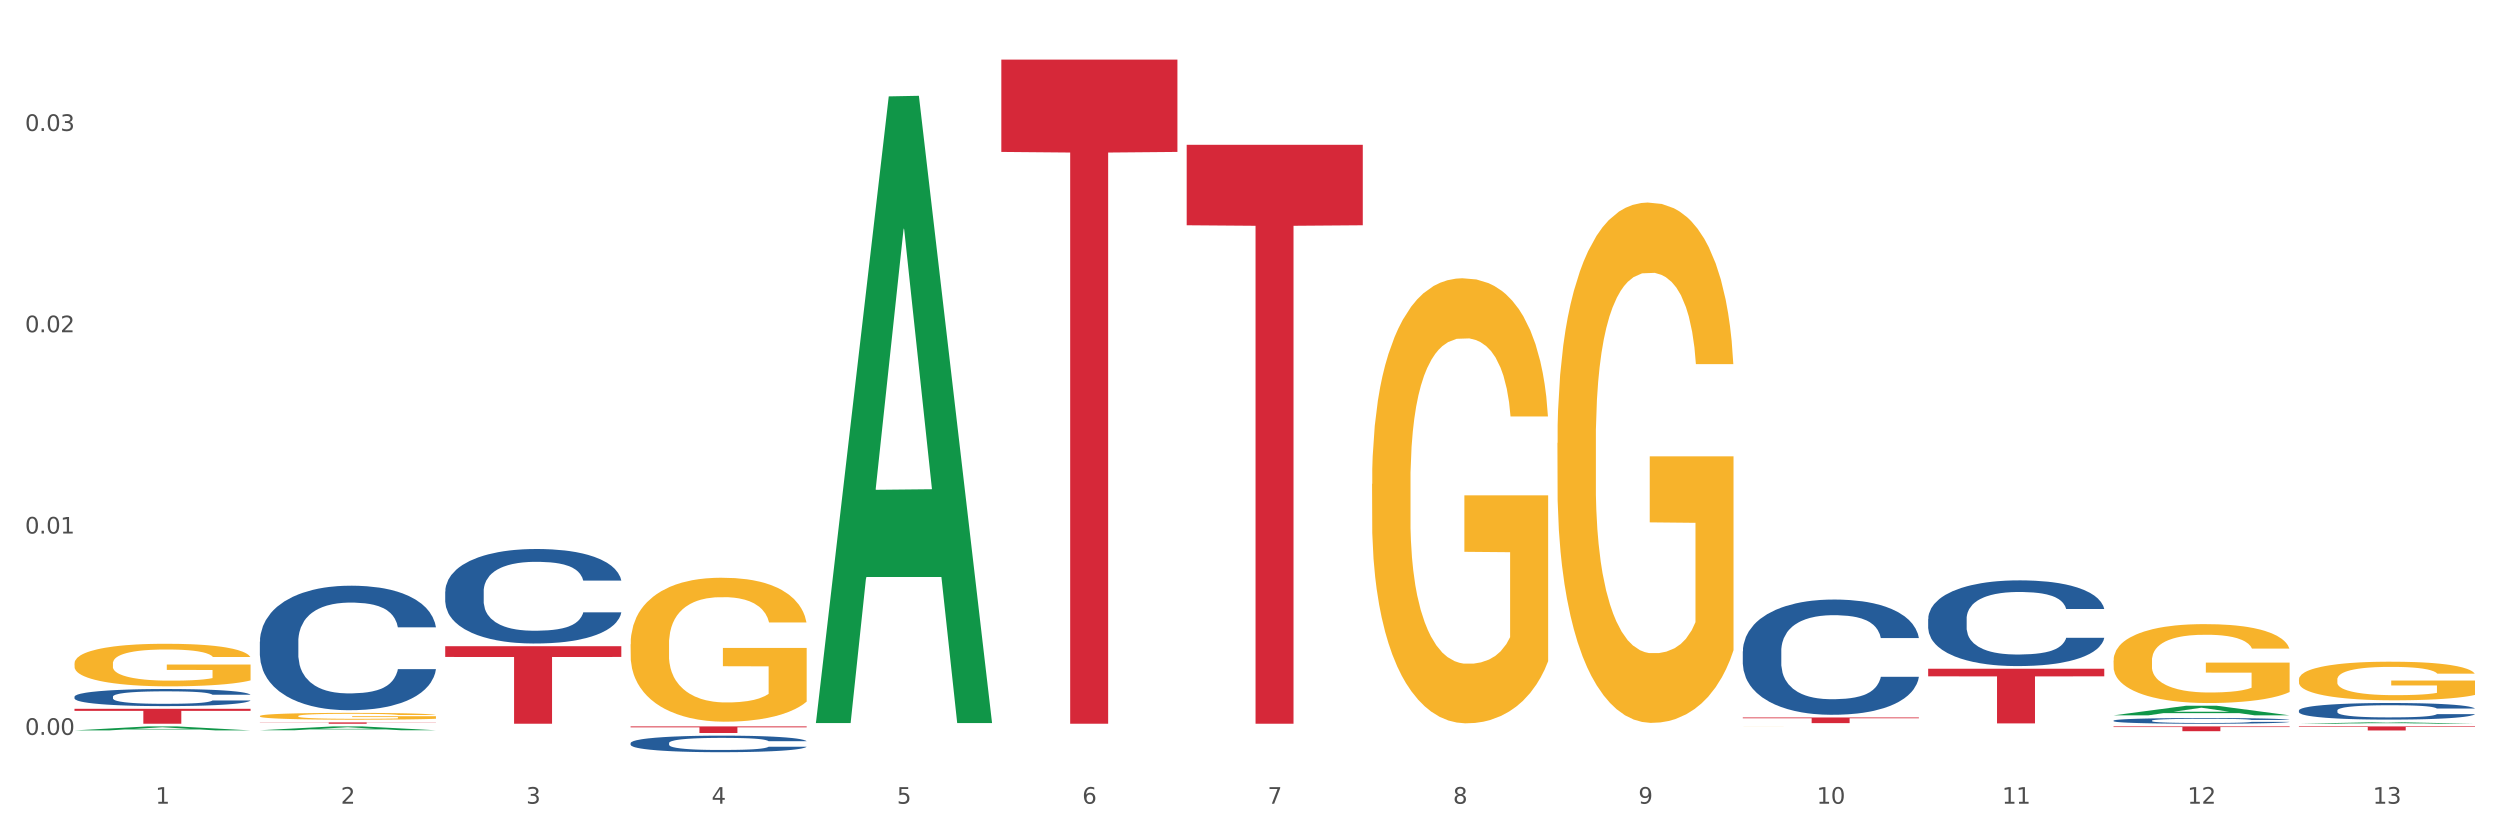 <?xml version="1.0" encoding="utf-8" standalone="no"?>
<!DOCTYPE svg PUBLIC "-//W3C//DTD SVG 1.1//EN"
  "http://www.w3.org/Graphics/SVG/1.1/DTD/svg11.dtd">
<svg xmlns:xlink="http://www.w3.org/1999/xlink" width="1080pt" height="360pt" viewBox="0 0 1080 360" xmlns="http://www.w3.org/2000/svg" version="1.1">
 <rect x="0" y="0" width="1080" height="360" fill="#333333" stroke="none"/>
 <defs>
  <style type="text/css">*{stroke-linejoin: round; stroke-linecap: butt}</style>
 </defs>
 <g id="figure_1">
  <g id="patch_1">
   <path d="M 0 360 
L 1080 360 
L 1080 0 
L 0 0 
z
" style="fill: #ffffff; stroke: #ffffff; stroke-linejoin: miter"/>
  </g>
  <g id="axes_1">
   <g id="matplotlib.axis_1">
    <g id="xtick_1">
     <g id="text_1">
      <!-- 1 -->
      <g style="fill: #4d4d4d" transform="translate(67.159 347.204) scale(0.096 -0.096)">
       <defs>
        <path id="DejaVuSans-31" d="M 794 531 
L 1825 531 
L 1825 4091 
L 703 3866 
L 703 4441 
L 1819 4666 
L 2450 4666 
L 2450 531 
L 3481 531 
L 3481 0 
L 794 0 
L 794 531 
z
" transform="scale(0.016)"/>
       </defs>
       <use xlink:href="#DejaVuSans-31"/>
      </g>
     </g>
    </g>
    <g id="xtick_2">
     <g id="text_2">
      <!-- 2 -->
      <g style="fill: #4d4d4d" transform="translate(147.238 347.204) scale(0.096 -0.096)">
       <defs>
        <path id="DejaVuSans-32" d="M 1228 531 
L 3431 531 
L 3431 0 
L 469 0 
L 469 531 
Q 828 903 1448 1529 
Q 2069 2156 2228 2338 
Q 2531 2678 2651 2914 
Q 2772 3150 2772 3378 
Q 2772 3750 2511 3984 
Q 2250 4219 1831 4219 
Q 1534 4219 1204 4116 
Q 875 4013 500 3803 
L 500 4441 
Q 881 4594 1212 4672 
Q 1544 4750 1819 4750 
Q 2544 4750 2975 4387 
Q 3406 4025 3406 3419 
Q 3406 3131 3298 2873 
Q 3191 2616 2906 2266 
Q 2828 2175 2409 1742 
Q 1991 1309 1228 531 
z
" transform="scale(0.016)"/>
       </defs>
       <use xlink:href="#DejaVuSans-32"/>
      </g>
     </g>
    </g>
    <g id="xtick_3">
     <g id="text_3">
      <!-- 3 -->
      <g style="fill: #4d4d4d" transform="translate(227.317 347.204) scale(0.096 -0.096)">
       <defs>
        <path id="DejaVuSans-33" d="M 2597 2516 
Q 3050 2419 3304 2112 
Q 3559 1806 3559 1356 
Q 3559 666 3084 287 
Q 2609 -91 1734 -91 
Q 1441 -91 1130 -33 
Q 819 25 488 141 
L 488 750 
Q 750 597 1062 519 
Q 1375 441 1716 441 
Q 2309 441 2620 675 
Q 2931 909 2931 1356 
Q 2931 1769 2642 2001 
Q 2353 2234 1838 2234 
L 1294 2234 
L 1294 2753 
L 1863 2753 
Q 2328 2753 2575 2939 
Q 2822 3125 2822 3475 
Q 2822 3834 2567 4026 
Q 2313 4219 1838 4219 
Q 1578 4219 1281 4162 
Q 984 4106 628 3988 
L 628 4550 
Q 988 4650 1302 4700 
Q 1616 4750 1894 4750 
Q 2613 4750 3031 4423 
Q 3450 4097 3450 3541 
Q 3450 3153 3228 2886 
Q 3006 2619 2597 2516 
z
" transform="scale(0.016)"/>
       </defs>
       <use xlink:href="#DejaVuSans-33"/>
      </g>
     </g>
    </g>
    <g id="xtick_4">
     <g id="text_4">
      <!-- 4 -->
      <g style="fill: #4d4d4d" transform="translate(307.396 347.204) scale(0.096 -0.096)">
       <defs>
        <path id="DejaVuSans-34" d="M 2419 4116 
L 825 1625 
L 2419 1625 
L 2419 4116 
z
M 2253 4666 
L 3047 4666 
L 3047 1625 
L 3713 1625 
L 3713 1100 
L 3047 1100 
L 3047 0 
L 2419 0 
L 2419 1100 
L 313 1100 
L 313 1709 
L 2253 4666 
z
" transform="scale(0.016)"/>
       </defs>
       <use xlink:href="#DejaVuSans-34"/>
      </g>
     </g>
    </g>
    <g id="xtick_5">
     <g id="text_5">
      <!-- 5 -->
      <g style="fill: #4d4d4d" transform="translate(387.475 347.204) scale(0.096 -0.096)">
       <defs>
        <path id="DejaVuSans-35" d="M 691 4666 
L 3169 4666 
L 3169 4134 
L 1269 4134 
L 1269 2991 
Q 1406 3038 1543 3061 
Q 1681 3084 1819 3084 
Q 2600 3084 3056 2656 
Q 3513 2228 3513 1497 
Q 3513 744 3044 326 
Q 2575 -91 1722 -91 
Q 1428 -91 1123 -41 
Q 819 9 494 109 
L 494 744 
Q 775 591 1075 516 
Q 1375 441 1709 441 
Q 2250 441 2565 725 
Q 2881 1009 2881 1497 
Q 2881 1984 2565 2268 
Q 2250 2553 1709 2553 
Q 1456 2553 1204 2497 
Q 953 2441 691 2322 
L 691 4666 
z
" transform="scale(0.016)"/>
       </defs>
       <use xlink:href="#DejaVuSans-35"/>
      </g>
     </g>
    </g>
    <g id="xtick_6">
     <g id="text_6">
      <!-- 6 -->
      <g style="fill: #4d4d4d" transform="translate(467.554 347.204) scale(0.096 -0.096)">
       <defs>
        <path id="DejaVuSans-36" d="M 2113 2584 
Q 1688 2584 1439 2293 
Q 1191 2003 1191 1497 
Q 1191 994 1439 701 
Q 1688 409 2113 409 
Q 2538 409 2786 701 
Q 3034 994 3034 1497 
Q 3034 2003 2786 2293 
Q 2538 2584 2113 2584 
z
M 3366 4563 
L 3366 3988 
Q 3128 4100 2886 4159 
Q 2644 4219 2406 4219 
Q 1781 4219 1451 3797 
Q 1122 3375 1075 2522 
Q 1259 2794 1537 2939 
Q 1816 3084 2150 3084 
Q 2853 3084 3261 2657 
Q 3669 2231 3669 1497 
Q 3669 778 3244 343 
Q 2819 -91 2113 -91 
Q 1303 -91 875 529 
Q 447 1150 447 2328 
Q 447 3434 972 4092 
Q 1497 4750 2381 4750 
Q 2619 4750 2861 4703 
Q 3103 4656 3366 4563 
z
" transform="scale(0.016)"/>
       </defs>
       <use xlink:href="#DejaVuSans-36"/>
      </g>
     </g>
    </g>
    <g id="xtick_7">
     <g id="text_7">
      <!-- 7 -->
      <g style="fill: #4d4d4d" transform="translate(547.634 347.204) scale(0.096 -0.096)">
       <defs>
        <path id="DejaVuSans-37" d="M 525 4666 
L 3525 4666 
L 3525 4397 
L 1831 0 
L 1172 0 
L 2766 4134 
L 525 4134 
L 525 4666 
z
" transform="scale(0.016)"/>
       </defs>
       <use xlink:href="#DejaVuSans-37"/>
      </g>
     </g>
    </g>
    <g id="xtick_8">
     <g id="text_8">
      <!-- 8 -->
      <g style="fill: #4d4d4d" transform="translate(627.713 347.204) scale(0.096 -0.096)">
       <defs>
        <path id="DejaVuSans-38" d="M 2034 2216 
Q 1584 2216 1326 1975 
Q 1069 1734 1069 1313 
Q 1069 891 1326 650 
Q 1584 409 2034 409 
Q 2484 409 2743 651 
Q 3003 894 3003 1313 
Q 3003 1734 2745 1975 
Q 2488 2216 2034 2216 
z
M 1403 2484 
Q 997 2584 770 2862 
Q 544 3141 544 3541 
Q 544 4100 942 4425 
Q 1341 4750 2034 4750 
Q 2731 4750 3128 4425 
Q 3525 4100 3525 3541 
Q 3525 3141 3298 2862 
Q 3072 2584 2669 2484 
Q 3125 2378 3379 2068 
Q 3634 1759 3634 1313 
Q 3634 634 3220 271 
Q 2806 -91 2034 -91 
Q 1263 -91 848 271 
Q 434 634 434 1313 
Q 434 1759 690 2068 
Q 947 2378 1403 2484 
z
M 1172 3481 
Q 1172 3119 1398 2916 
Q 1625 2713 2034 2713 
Q 2441 2713 2670 2916 
Q 2900 3119 2900 3481 
Q 2900 3844 2670 4047 
Q 2441 4250 2034 4250 
Q 1625 4250 1398 4047 
Q 1172 3844 1172 3481 
z
" transform="scale(0.016)"/>
       </defs>
       <use xlink:href="#DejaVuSans-38"/>
      </g>
     </g>
    </g>
    <g id="xtick_9">
     <g id="text_9">
      <!-- 9 -->
      <g style="fill: #4d4d4d" transform="translate(707.792 347.204) scale(0.096 -0.096)">
       <defs>
        <path id="DejaVuSans-39" d="M 703 97 
L 703 672 
Q 941 559 1184 500 
Q 1428 441 1663 441 
Q 2288 441 2617 861 
Q 2947 1281 2994 2138 
Q 2813 1869 2534 1725 
Q 2256 1581 1919 1581 
Q 1219 1581 811 2004 
Q 403 2428 403 3163 
Q 403 3881 828 4315 
Q 1253 4750 1959 4750 
Q 2769 4750 3195 4129 
Q 3622 3509 3622 2328 
Q 3622 1225 3098 567 
Q 2575 -91 1691 -91 
Q 1453 -91 1209 -44 
Q 966 3 703 97 
z
M 1959 2075 
Q 2384 2075 2632 2365 
Q 2881 2656 2881 3163 
Q 2881 3666 2632 3958 
Q 2384 4250 1959 4250 
Q 1534 4250 1286 3958 
Q 1038 3666 1038 3163 
Q 1038 2656 1286 2365 
Q 1534 2075 1959 2075 
z
" transform="scale(0.016)"/>
       </defs>
       <use xlink:href="#DejaVuSans-39"/>
      </g>
     </g>
    </g>
    <g id="xtick_10">
     <g id="text_10">
      <!-- 10 -->
      <g style="fill: #4d4d4d" transform="translate(784.817 347.204) scale(0.096 -0.096)">
       <defs>
        <path id="DejaVuSans-30" d="M 2034 4250 
Q 1547 4250 1301 3770 
Q 1056 3291 1056 2328 
Q 1056 1369 1301 889 
Q 1547 409 2034 409 
Q 2525 409 2770 889 
Q 3016 1369 3016 2328 
Q 3016 3291 2770 3770 
Q 2525 4250 2034 4250 
z
M 2034 4750 
Q 2819 4750 3233 4129 
Q 3647 3509 3647 2328 
Q 3647 1150 3233 529 
Q 2819 -91 2034 -91 
Q 1250 -91 836 529 
Q 422 1150 422 2328 
Q 422 3509 836 4129 
Q 1250 4750 2034 4750 
z
" transform="scale(0.016)"/>
       </defs>
       <use xlink:href="#DejaVuSans-31"/>
       <use xlink:href="#DejaVuSans-30" transform="translate(63.623 0)"/>
      </g>
     </g>
    </g>
    <g id="xtick_11">
     <g id="text_11">
      <!-- 11 -->
      <g style="fill: #4d4d4d" transform="translate(864.896 347.204) scale(0.096 -0.096)">
       <use xlink:href="#DejaVuSans-31"/>
       <use xlink:href="#DejaVuSans-31" transform="translate(63.623 0)"/>
      </g>
     </g>
    </g>
    <g id="xtick_12">
     <g id="text_12">
      <!-- 12 -->
      <g style="fill: #4d4d4d" transform="translate(944.975 347.204) scale(0.096 -0.096)">
       <use xlink:href="#DejaVuSans-31"/>
       <use xlink:href="#DejaVuSans-32" transform="translate(63.623 0)"/>
      </g>
     </g>
    </g>
    <g id="xtick_13">
     <g id="text_13">
      <!-- 13 -->
      <g style="fill: #4d4d4d" transform="translate(1025.054 347.204) scale(0.096 -0.096)">
       <use xlink:href="#DejaVuSans-31"/>
       <use xlink:href="#DejaVuSans-33" transform="translate(63.623 0)"/>
      </g>
     </g>
    </g>
    <g id="xtick_14"/>
    <g id="xtick_15"/>
    <g id="xtick_16"/>
    <g id="xtick_17"/>
    <g id="xtick_18"/>
    <g id="xtick_19"/>
    <g id="xtick_20"/>
    <g id="xtick_21"/>
    <g id="xtick_22"/>
    <g id="xtick_23"/>
    <g id="xtick_24"/>
    <g id="xtick_25"/>
   </g>
   <g id="matplotlib.axis_2">
    <g id="ytick_1">
     <g id="text_14">
      <!-- 0.00 -->
      <g style="fill: #4d4d4d" transform="translate(10.8 317.461) scale(0.096 -0.096)">
       <defs>
        <path id="DejaVuSans-2e" d="M 684 794 
L 1344 794 
L 1344 0 
L 684 0 
L 684 794 
z
" transform="scale(0.016)"/>
       </defs>
       <use xlink:href="#DejaVuSans-30"/>
       <use xlink:href="#DejaVuSans-2e" transform="translate(63.623 0)"/>
       <use xlink:href="#DejaVuSans-30" transform="translate(95.41 0)"/>
       <use xlink:href="#DejaVuSans-30" transform="translate(159.033 0)"/>
      </g>
     </g>
    </g>
    <g id="ytick_2">
     <g id="text_15">
      <!-- 0.01 -->
      <g style="fill: #4d4d4d" transform="translate(10.8 230.497) scale(0.096 -0.096)">
       <use xlink:href="#DejaVuSans-30"/>
       <use xlink:href="#DejaVuSans-2e" transform="translate(63.623 0)"/>
       <use xlink:href="#DejaVuSans-30" transform="translate(95.41 0)"/>
       <use xlink:href="#DejaVuSans-31" transform="translate(159.033 0)"/>
      </g>
     </g>
    </g>
    <g id="ytick_3">
     <g id="text_16">
      <!-- 0.02 -->
      <g style="fill: #4d4d4d" transform="translate(10.8 143.533) scale(0.096 -0.096)">
       <use xlink:href="#DejaVuSans-30"/>
       <use xlink:href="#DejaVuSans-2e" transform="translate(63.623 0)"/>
       <use xlink:href="#DejaVuSans-30" transform="translate(95.41 0)"/>
       <use xlink:href="#DejaVuSans-32" transform="translate(159.033 0)"/>
      </g>
     </g>
    </g>
    <g id="ytick_4">
     <g id="text_17">
      <!-- 0.03 -->
      <g style="fill: #4d4d4d" transform="translate(10.8 56.568) scale(0.096 -0.096)">
       <use xlink:href="#DejaVuSans-30"/>
       <use xlink:href="#DejaVuSans-2e" transform="translate(63.623 0)"/>
       <use xlink:href="#DejaVuSans-30" transform="translate(95.41 0)"/>
       <use xlink:href="#DejaVuSans-33" transform="translate(159.033 0)"/>
      </g>
     </g>
    </g>
    <g id="ytick_5"/>
    <g id="ytick_6"/>
    <g id="ytick_7"/>
   </g>
   <g id="PolyCollection_1">
    <path d="M 32.175 315.532 
L 32.253 315.53 
L 63.625 313.815 
L 76.644 313.814 
L 108.25 315.535 
L 93.192 315.535 
L 86.369 315.134 
L 53.978 315.134 
L 53.743 315.141 
L 47.155 315.535 
L 32.175 315.535 
L 32.175 315.532 
L 58.056 314.895 
L 82.291 314.894 
L 70.291 314.181 
L 70.134 314.177 
L 69.977 314.182 
L 57.978 314.894 
L 58.056 314.895 
L 32.175 315.532 
z
" clip-path="url(#p394b79ce36)" style="fill: #109648"/>
    <path d="M 672.808 191.374 
L 672.898 191.168 
L 672.898 183.777 
L 673.078 177.413 
L 673.976 162.016 
L 675.323 149.287 
L 676.311 142.512 
L 677.299 136.969 
L 678.467 131.426 
L 679.904 125.678 
L 682.508 117.26 
L 684.125 112.949 
L 686.101 108.433 
L 689.694 101.863 
L 692.299 98.168 
L 694.993 95.088 
L 699.394 91.393 
L 702.268 89.75 
L 705.322 88.518 
L 709.005 87.697 
L 711.789 87.492 
L 717.896 88.108 
L 723.106 89.956 
L 725.621 91.393 
L 728.854 93.856 
L 730.561 95.499 
L 733.345 98.783 
L 736.219 103.095 
L 738.195 106.79 
L 741.159 113.77 
L 743.405 120.75 
L 745.47 129.373 
L 746.548 135.327 
L 747.357 140.87 
L 748.075 147.234 
L 748.794 157.294 
L 732.626 157.294 
L 731.998 150.108 
L 731.01 143.333 
L 729.573 136.764 
L 728.315 132.658 
L 726.16 127.525 
L 724.184 124.241 
L 722.118 121.777 
L 719.603 119.724 
L 717.627 118.698 
L 714.843 117.876 
L 709.364 118.082 
L 705.681 119.724 
L 703.166 121.777 
L 701.55 123.625 
L 700.113 125.678 
L 698.496 128.552 
L 696.61 132.863 
L 695.263 136.764 
L 693.915 141.691 
L 692.837 146.618 
L 691.849 152.367 
L 691.041 158.526 
L 690.412 164.89 
L 689.873 172.691 
L 689.424 185.625 
L 689.424 213.751 
L 689.604 220.115 
L 690.053 228.533 
L 690.592 234.897 
L 691.49 242.493 
L 692.299 247.626 
L 693.825 255.016 
L 695.532 261.175 
L 696.879 265.076 
L 698.226 268.361 
L 700.562 272.877 
L 703.166 276.573 
L 705.412 278.831 
L 708.466 280.884 
L 710.531 281.705 
L 712.328 282.116 
L 716.729 282.116 
L 719.872 281.5 
L 723.375 280.063 
L 726.07 278.215 
L 728.315 275.957 
L 730.83 272.261 
L 732.447 268.771 
L 732.447 225.864 
L 712.687 225.659 
L 712.687 197.122 
L 748.883 197.122 
L 748.883 280.884 
L 747.357 285.195 
L 745.65 289.096 
L 743.854 292.586 
L 741.159 296.897 
L 737.926 301.003 
L 735.052 303.878 
L 731.998 306.341 
L 728.405 308.599 
L 723.735 310.652 
L 720.86 311.474 
L 717.268 312.09 
L 713.046 312.295 
L 709.364 311.884 
L 705.771 310.858 
L 701.999 309.01 
L 698.316 306.341 
L 695.532 303.672 
L 692.748 300.388 
L 689.784 296.076 
L 687.448 291.97 
L 685.652 288.275 
L 683.676 283.553 
L 681.52 277.394 
L 679.904 271.851 
L 678.467 266.103 
L 676.94 258.712 
L 675.862 252.347 
L 674.784 244.341 
L 674.155 238.387 
L 673.437 229.149 
L 672.898 216.215 
L 672.808 191.374 
z
" clip-path="url(#p394b79ce36)" style="fill: #f7b32b"/>
    <path d="M 752.887 313.82 
L 752.977 313.82 
L 752.977 313.82 
L 753.157 313.819 
L 754.055 313.818 
L 755.402 313.818 
L 756.39 313.817 
L 757.378 313.817 
L 758.546 313.817 
L 759.983 313.816 
L 762.588 313.816 
L 764.204 313.815 
L 766.18 313.815 
L 769.773 313.815 
L 772.378 313.814 
L 775.072 313.814 
L 779.473 313.814 
L 782.347 313.814 
L 785.401 313.814 
L 789.084 313.814 
L 791.868 313.814 
L 797.976 313.814 
L 803.185 313.814 
L 805.7 313.814 
L 808.933 313.814 
L 810.64 313.814 
L 813.424 313.814 
L 816.298 313.815 
L 818.274 313.815 
L 821.238 313.815 
L 823.484 313.816 
L 825.549 313.816 
L 826.627 313.817 
L 827.436 313.817 
L 828.154 313.818 
L 828.873 313.818 
L 812.706 313.818 
L 812.077 313.818 
L 811.089 313.817 
L 809.652 313.817 
L 808.394 313.817 
L 806.239 313.816 
L 804.263 313.816 
L 802.197 313.816 
L 799.682 313.816 
L 797.706 313.816 
L 794.922 313.816 
L 789.443 313.816 
L 785.76 313.816 
L 783.246 313.816 
L 781.629 313.816 
L 780.192 313.816 
L 778.575 313.816 
L 776.689 313.817 
L 775.342 313.817 
L 773.994 313.817 
L 772.917 313.818 
L 771.929 313.818 
L 771.12 313.818 
L 770.492 313.819 
L 769.953 313.819 
L 769.504 313.82 
L 769.504 313.822 
L 769.683 313.822 
L 770.132 313.823 
L 770.671 313.823 
L 771.569 313.824 
L 772.378 313.824 
L 773.905 313.825 
L 775.611 313.825 
L 776.958 313.825 
L 778.306 313.825 
L 780.641 313.826 
L 783.246 313.826 
L 785.491 313.826 
L 788.545 313.826 
L 790.611 313.826 
L 792.407 313.826 
L 796.808 313.826 
L 799.952 313.826 
L 803.454 313.826 
L 806.149 313.826 
L 808.394 313.826 
L 810.909 313.826 
L 812.526 313.825 
L 812.526 313.823 
L 792.766 313.823 
L 792.766 313.821 
L 828.963 313.821 
L 828.963 313.826 
L 827.436 313.826 
L 825.729 313.827 
L 823.933 313.827 
L 821.238 313.827 
L 818.005 313.827 
L 815.131 313.828 
L 812.077 313.828 
L 808.484 313.828 
L 803.814 313.828 
L 800.94 313.828 
L 797.347 313.828 
L 793.125 313.828 
L 789.443 313.828 
L 785.85 313.828 
L 782.078 313.828 
L 778.395 313.828 
L 775.611 313.828 
L 772.827 313.827 
L 769.863 313.827 
L 767.528 313.827 
L 765.731 313.827 
L 763.755 313.826 
L 761.6 313.826 
L 759.983 313.826 
L 758.546 313.825 
L 757.019 313.825 
L 755.941 313.824 
L 754.863 313.824 
L 754.235 313.823 
L 753.516 313.823 
L 752.977 313.822 
L 752.887 313.82 
z
" clip-path="url(#p394b79ce36)" style="fill: #f7b32b"/>
    <path d="M 913.046 285.374 
L 913.135 285.343 
L 913.135 284.222 
L 913.315 283.257 
L 914.213 280.922 
L 915.561 278.992 
L 916.549 277.964 
L 917.537 277.123 
L 918.704 276.283 
L 920.141 275.411 
L 922.746 274.134 
L 924.363 273.481 
L 926.339 272.796 
L 929.931 271.799 
L 932.536 271.239 
L 935.231 270.772 
L 939.632 270.211 
L 942.506 269.962 
L 945.559 269.776 
L 949.242 269.651 
L 952.026 269.62 
L 958.134 269.713 
L 963.343 269.993 
L 965.858 270.211 
L 969.092 270.585 
L 970.798 270.834 
L 973.582 271.332 
L 976.457 271.986 
L 978.433 272.547 
L 981.397 273.605 
L 983.642 274.664 
L 985.708 275.971 
L 986.786 276.874 
L 987.594 277.715 
L 988.312 278.68 
L 989.031 280.206 
L 972.864 280.206 
L 972.235 279.116 
L 971.247 278.089 
L 969.81 277.092 
L 968.553 276.47 
L 966.397 275.691 
L 964.421 275.193 
L 962.355 274.819 
L 959.84 274.508 
L 957.864 274.352 
L 955.08 274.228 
L 949.601 274.259 
L 945.919 274.508 
L 943.404 274.819 
L 941.787 275.1 
L 940.35 275.411 
L 938.733 275.847 
L 936.847 276.501 
L 935.5 277.092 
L 934.153 277.84 
L 933.075 278.587 
L 932.087 279.459 
L 931.279 280.393 
L 930.65 281.358 
L 930.111 282.541 
L 929.662 284.503 
L 929.662 288.768 
L 929.841 289.733 
L 930.291 291.01 
L 930.829 291.975 
L 931.728 293.127 
L 932.536 293.905 
L 934.063 295.026 
L 935.769 295.96 
L 937.117 296.552 
L 938.464 297.05 
L 940.799 297.735 
L 943.404 298.296 
L 945.649 298.638 
L 948.703 298.949 
L 950.769 299.074 
L 952.565 299.136 
L 956.966 299.136 
L 960.11 299.043 
L 963.613 298.825 
L 966.307 298.545 
L 968.553 298.202 
L 971.068 297.642 
L 972.684 297.112 
L 972.684 290.605 
L 952.925 290.574 
L 952.925 286.246 
L 989.121 286.246 
L 989.121 298.949 
L 987.594 299.603 
L 985.887 300.195 
L 984.091 300.724 
L 981.397 301.378 
L 978.163 302.001 
L 975.289 302.437 
L 972.235 302.81 
L 968.643 303.153 
L 963.972 303.464 
L 961.098 303.589 
L 957.505 303.682 
L 953.284 303.713 
L 949.601 303.651 
L 946.009 303.495 
L 942.236 303.215 
L 938.554 302.81 
L 935.769 302.405 
L 932.985 301.907 
L 930.021 301.253 
L 927.686 300.631 
L 925.89 300.07 
L 923.914 299.354 
L 921.758 298.42 
L 920.141 297.579 
L 918.704 296.708 
L 917.177 295.587 
L 916.099 294.622 
L 915.022 293.407 
L 914.393 292.504 
L 913.674 291.103 
L 913.135 289.142 
L 913.046 285.374 
z
" clip-path="url(#p394b79ce36)" style="fill: #f7b32b"/>
    <path d="M 993.125 293.562 
L 993.215 293.546 
L 993.215 292.998 
L 993.394 292.525 
L 994.292 291.382 
L 995.64 290.436 
L 996.628 289.933 
L 997.616 289.522 
L 998.783 289.11 
L 1000.22 288.683 
L 1002.825 288.058 
L 1004.442 287.738 
L 1006.418 287.403 
L 1010.01 286.915 
L 1012.615 286.64 
L 1015.31 286.412 
L 1019.711 286.137 
L 1022.585 286.015 
L 1025.639 285.924 
L 1029.321 285.863 
L 1032.105 285.848 
L 1038.213 285.893 
L 1043.422 286.031 
L 1045.937 286.137 
L 1049.171 286.32 
L 1050.877 286.442 
L 1053.662 286.686 
L 1056.536 287.006 
L 1058.512 287.281 
L 1061.476 287.799 
L 1063.721 288.317 
L 1065.787 288.958 
L 1066.865 289.4 
L 1067.673 289.811 
L 1068.392 290.284 
L 1069.11 291.031 
L 1052.943 291.031 
L 1052.314 290.497 
L 1051.326 289.994 
L 1049.889 289.506 
L 1048.632 289.202 
L 1046.476 288.82 
L 1044.5 288.576 
L 1042.434 288.394 
L 1039.92 288.241 
L 1037.944 288.165 
L 1035.159 288.104 
L 1029.68 288.119 
L 1025.998 288.241 
L 1023.483 288.394 
L 1021.866 288.531 
L 1020.429 288.683 
L 1018.813 288.897 
L 1016.926 289.217 
L 1015.579 289.506 
L 1014.232 289.872 
L 1013.154 290.238 
L 1012.166 290.665 
L 1011.358 291.122 
L 1010.729 291.595 
L 1010.19 292.174 
L 1009.741 293.135 
L 1009.741 295.223 
L 1009.921 295.696 
L 1010.37 296.321 
L 1010.909 296.794 
L 1011.807 297.358 
L 1012.615 297.739 
L 1014.142 298.288 
L 1015.849 298.745 
L 1017.196 299.035 
L 1018.543 299.279 
L 1020.878 299.614 
L 1023.483 299.888 
L 1025.728 300.056 
L 1028.782 300.208 
L 1030.848 300.269 
L 1032.644 300.3 
L 1037.045 300.3 
L 1040.189 300.254 
L 1043.692 300.147 
L 1046.386 300.01 
L 1048.632 299.843 
L 1051.147 299.568 
L 1052.763 299.309 
L 1052.763 296.123 
L 1033.004 296.108 
L 1033.004 293.988 
L 1069.2 293.988 
L 1069.2 300.208 
L 1067.673 300.529 
L 1065.967 300.818 
L 1064.17 301.077 
L 1061.476 301.398 
L 1058.242 301.702 
L 1055.368 301.916 
L 1052.314 302.099 
L 1048.722 302.267 
L 1044.051 302.419 
L 1041.177 302.48 
L 1037.584 302.526 
L 1033.363 302.541 
L 1029.68 302.51 
L 1026.088 302.434 
L 1022.315 302.297 
L 1018.633 302.099 
L 1015.849 301.901 
L 1013.064 301.657 
L 1010.1 301.337 
L 1007.765 301.032 
L 1005.969 300.757 
L 1003.993 300.407 
L 1001.837 299.949 
L 1000.22 299.538 
L 998.783 299.111 
L 997.256 298.562 
L 996.179 298.089 
L 995.101 297.495 
L 994.472 297.053 
L 993.754 296.367 
L 993.215 295.406 
L 993.125 293.562 
z
" clip-path="url(#p394b79ce36)" style="fill: #f7b32b"/>
    <path d="M 32.175 306.193 
L 108.25 306.193 
L 108.25 307.092 
L 78.325 307.098 
L 78.325 312.661 
L 61.92 312.661 
L 61.92 307.098 
L 32.175 307.092 
L 32.175 306.199 
L 32.175 306.193 
z
" clip-path="url(#p394b79ce36)" style="fill: #d62839"/>
    <path d="M 112.254 312.067 
L 188.329 312.067 
L 188.329 312.15 
L 158.404 312.15 
L 158.404 312.661 
L 141.999 312.661 
L 141.999 312.15 
L 112.254 312.15 
L 112.254 312.068 
L 112.254 312.067 
z
" clip-path="url(#p394b79ce36)" style="fill: #d62839"/>
    <path d="M 192.333 279.149 
L 268.408 279.149 
L 268.408 283.806 
L 238.483 283.837 
L 238.483 312.661 
L 222.078 312.661 
L 222.078 283.837 
L 192.333 283.806 
L 192.333 279.18 
L 192.333 279.149 
z
" clip-path="url(#p394b79ce36)" style="fill: #d62839"/>
    <path d="M 272.412 313.814 
L 348.488 313.814 
L 348.488 314.207 
L 318.562 314.21 
L 318.562 316.646 
L 302.157 316.646 
L 302.157 314.21 
L 272.412 314.207 
L 272.412 313.816 
L 272.412 313.814 
z
" clip-path="url(#p394b79ce36)" style="fill: #d62839"/>
    <path d="M 432.571 25.759 
L 508.646 25.759 
L 508.646 65.629 
L 478.721 65.899 
L 478.721 312.661 
L 462.316 312.661 
L 462.316 65.899 
L 432.571 65.629 
L 432.571 26.029 
L 432.571 25.759 
z
" clip-path="url(#p394b79ce36)" style="fill: #d62839"/>
    <path d="M 512.65 62.558 
L 588.725 62.558 
L 588.725 97.311 
L 558.8 97.546 
L 558.8 312.639 
L 542.395 312.639 
L 542.395 97.546 
L 512.65 97.311 
L 512.65 62.793 
L 512.65 62.558 
z
" clip-path="url(#p394b79ce36)" style="fill: #d62839"/>
    <path d="M 592.729 209.054 
L 592.819 208.879 
L 592.819 202.557 
L 592.999 197.113 
L 593.897 183.943 
L 595.244 173.056 
L 596.232 167.261 
L 597.22 162.519 
L 598.388 157.778 
L 599.825 152.861 
L 602.429 145.662 
L 604.046 141.974 
L 606.022 138.111 
L 609.615 132.491 
L 612.219 129.33 
L 614.914 126.696 
L 619.315 123.535 
L 622.189 122.131 
L 625.243 121.077 
L 628.925 120.375 
L 631.71 120.199 
L 637.817 120.726 
L 643.027 122.306 
L 645.542 123.535 
L 648.775 125.643 
L 650.482 127.048 
L 653.266 129.857 
L 656.14 133.545 
L 658.116 136.706 
L 661.08 142.676 
L 663.325 148.647 
L 665.391 156.022 
L 666.469 161.115 
L 667.277 165.856 
L 667.996 171.3 
L 668.714 179.904 
L 652.547 179.904 
L 651.919 173.758 
L 650.931 167.963 
L 649.494 162.344 
L 648.236 158.832 
L 646.08 154.442 
L 644.105 151.632 
L 642.039 149.525 
L 639.524 147.769 
L 637.548 146.891 
L 634.764 146.188 
L 629.285 146.364 
L 625.602 147.769 
L 623.087 149.525 
L 621.471 151.105 
L 620.033 152.861 
L 618.417 155.32 
L 616.531 159.007 
L 615.183 162.344 
L 613.836 166.558 
L 612.758 170.773 
L 611.77 175.69 
L 610.962 180.958 
L 610.333 186.402 
L 609.794 193.074 
L 609.345 204.138 
L 609.345 228.195 
L 609.525 233.639 
L 609.974 240.839 
L 610.513 246.282 
L 611.411 252.78 
L 612.219 257.17 
L 613.746 263.491 
L 615.453 268.76 
L 616.8 272.096 
L 618.147 274.906 
L 620.483 278.769 
L 623.087 281.93 
L 625.333 283.862 
L 628.386 285.618 
L 630.452 286.32 
L 632.249 286.671 
L 636.65 286.671 
L 639.793 286.144 
L 643.296 284.915 
L 645.991 283.335 
L 648.236 281.403 
L 650.751 278.242 
L 652.368 275.257 
L 652.368 238.556 
L 632.608 238.38 
L 632.608 213.971 
L 668.804 213.971 
L 668.804 285.618 
L 667.277 289.305 
L 665.571 292.642 
L 663.774 295.627 
L 661.08 299.315 
L 657.847 302.827 
L 654.972 305.285 
L 651.919 307.392 
L 648.326 309.324 
L 643.655 311.08 
L 640.781 311.782 
L 637.189 312.309 
L 632.967 312.485 
L 629.285 312.134 
L 625.692 311.256 
L 621.92 309.675 
L 618.237 307.392 
L 615.453 305.11 
L 612.668 302.3 
L 609.705 298.612 
L 607.369 295.1 
L 605.573 291.939 
L 603.597 287.9 
L 601.441 282.632 
L 599.825 277.891 
L 598.388 272.974 
L 596.861 266.652 
L 595.783 261.209 
L 594.705 254.36 
L 594.076 249.268 
L 593.358 241.365 
L 592.819 230.302 
L 592.729 209.054 
z
" clip-path="url(#p394b79ce36)" style="fill: #f7b32b"/>
    <path d="M 752.887 309.944 
L 828.963 309.944 
L 828.963 310.285 
L 799.037 310.287 
L 799.037 312.395 
L 782.632 312.395 
L 782.632 310.287 
L 752.887 310.285 
L 752.887 309.947 
L 752.887 309.944 
z
" clip-path="url(#p394b79ce36)" style="fill: #d62839"/>
    <path d="M 913.046 313.814 
L 989.121 313.814 
L 989.121 314.101 
L 959.196 314.103 
L 959.196 315.881 
L 942.791 315.881 
L 942.791 314.103 
L 913.046 314.101 
L 913.046 313.816 
L 913.046 313.814 
z
" clip-path="url(#p394b79ce36)" style="fill: #d62839"/>
    <path d="M 32.175 300.974 
L 32.265 300.967 
L 32.265 300.778 
L 32.535 300.522 
L 33.524 300.05 
L 34.783 299.693 
L 36.941 299.274 
L 38.11 299.099 
L 39.639 298.904 
L 42.786 298.587 
L 46.383 298.317 
L 48.901 298.168 
L 50.789 298.074 
L 55.016 297.905 
L 57.443 297.831 
L 59.961 297.77 
L 62.119 297.73 
L 65.716 297.683 
L 68.594 297.663 
L 71.921 297.656 
L 74.709 297.663 
L 78.396 297.69 
L 83.791 297.77 
L 85.859 297.818 
L 88.647 297.899 
L 91.524 298.007 
L 93.862 298.114 
L 96.56 298.27 
L 99.348 298.472 
L 102.045 298.728 
L 103.934 298.964 
L 105.463 299.214 
L 106.811 299.517 
L 107.801 299.848 
L 108.25 300.124 
L 91.794 300.124 
L 91.345 299.875 
L 90.445 299.605 
L 89.546 299.423 
L 88.557 299.274 
L 87.028 299.106 
L 85.679 298.998 
L 83.431 298.87 
L 81.363 298.789 
L 79.655 298.742 
L 77.586 298.701 
L 73.18 298.661 
L 70.033 298.661 
L 68.054 298.674 
L 65.627 298.708 
L 63.558 298.755 
L 61.13 298.836 
L 59.242 298.924 
L 57.354 299.038 
L 56.274 299.119 
L 54.656 299.268 
L 53.577 299.389 
L 52.138 299.598 
L 51.329 299.747 
L 49.89 300.131 
L 49.26 300.414 
L 48.991 300.61 
L 48.811 300.826 
L 48.811 301.878 
L 49.35 302.35 
L 49.8 302.552 
L 50.519 302.782 
L 51.868 303.078 
L 53.847 303.368 
L 55.915 303.577 
L 57.623 303.705 
L 59.242 303.8 
L 60.861 303.874 
L 62.839 303.942 
L 64.457 303.982 
L 66.885 304.022 
L 69.763 304.043 
L 72.011 304.043 
L 76.597 304.009 
L 78.665 303.975 
L 80.644 303.928 
L 82.802 303.854 
L 84.51 303.773 
L 85.5 303.712 
L 87.118 303.584 
L 88.377 303.449 
L 89.456 303.294 
L 90.176 303.159 
L 90.985 302.957 
L 91.614 302.728 
L 91.794 302.606 
L 108.25 302.606 
L 107.89 302.849 
L 107.261 303.085 
L 106.002 303.402 
L 105.013 303.584 
L 103.484 303.807 
L 101.866 303.995 
L 99.618 304.205 
L 97.549 304.36 
L 95.391 304.495 
L 93.053 304.616 
L 88.827 304.785 
L 87.298 304.832 
L 84.061 304.913 
L 81.543 304.96 
L 77.856 305.007 
L 74.079 305.034 
L 70.123 305.041 
L 66.616 305.027 
L 62.749 304.987 
L 60.321 304.946 
L 57.623 304.886 
L 54.476 304.791 
L 51.509 304.677 
L 48.721 304.542 
L 46.113 304.387 
L 43.685 304.211 
L 40.538 303.921 
L 38.2 303.638 
L 36.491 303.375 
L 35.322 303.152 
L 34.153 302.869 
L 33.524 302.674 
L 32.535 302.201 
L 32.175 301.763 
L 32.175 300.974 
z
" clip-path="url(#p394b79ce36)" style="fill: #255c99"/>
    <path d="M 112.254 277.19 
L 112.344 277.141 
L 112.344 275.765 
L 112.614 273.898 
L 113.603 270.459 
L 114.862 267.855 
L 117.02 264.809 
L 118.189 263.532 
L 119.718 262.107 
L 122.865 259.798 
L 126.462 257.832 
L 128.98 256.752 
L 130.868 256.064 
L 135.095 254.836 
L 137.523 254.295 
L 140.04 253.853 
L 142.199 253.558 
L 145.796 253.214 
L 148.673 253.067 
L 152 253.018 
L 154.788 253.067 
L 158.475 253.263 
L 163.87 253.853 
L 165.938 254.197 
L 168.726 254.786 
L 171.604 255.572 
L 173.942 256.359 
L 176.639 257.489 
L 179.427 258.962 
L 182.125 260.829 
L 184.013 262.549 
L 185.542 264.367 
L 186.891 266.578 
L 187.88 268.985 
L 188.329 270.999 
L 171.873 270.999 
L 171.424 269.182 
L 170.525 267.216 
L 169.625 265.89 
L 168.636 264.809 
L 167.107 263.581 
L 165.759 262.795 
L 163.51 261.861 
L 161.442 261.272 
L 159.734 260.928 
L 157.665 260.633 
L 153.259 260.338 
L 150.112 260.338 
L 148.134 260.436 
L 145.706 260.682 
L 143.637 261.026 
L 141.209 261.615 
L 139.321 262.254 
L 137.433 263.089 
L 136.354 263.679 
L 134.735 264.76 
L 133.656 265.644 
L 132.217 267.167 
L 131.408 268.248 
L 129.969 271.048 
L 129.34 273.112 
L 129.07 274.537 
L 128.89 276.109 
L 128.89 283.773 
L 129.43 287.212 
L 129.879 288.686 
L 130.599 290.357 
L 131.947 292.518 
L 133.926 294.631 
L 135.994 296.154 
L 137.702 297.087 
L 139.321 297.775 
L 140.94 298.316 
L 142.918 298.807 
L 144.537 299.102 
L 146.965 299.396 
L 149.842 299.544 
L 152.09 299.544 
L 156.676 299.298 
L 158.745 299.053 
L 160.723 298.709 
L 162.881 298.168 
L 164.59 297.579 
L 165.579 297.136 
L 167.197 296.203 
L 168.456 295.22 
L 169.535 294.09 
L 170.255 293.108 
L 171.064 291.634 
L 171.694 289.964 
L 171.873 289.079 
L 188.329 289.079 
L 187.97 290.848 
L 187.34 292.567 
L 186.081 294.877 
L 185.092 296.203 
L 183.563 297.824 
L 181.945 299.2 
L 179.697 300.723 
L 177.628 301.853 
L 175.47 302.836 
L 173.132 303.72 
L 168.906 304.948 
L 167.377 305.292 
L 164.14 305.882 
L 161.622 306.226 
L 157.935 306.569 
L 154.158 306.766 
L 150.202 306.815 
L 146.695 306.717 
L 142.828 306.422 
L 140.4 306.127 
L 137.702 305.685 
L 134.555 304.997 
L 131.588 304.162 
L 128.8 303.179 
L 126.192 302.049 
L 123.764 300.772 
L 120.617 298.66 
L 118.279 296.596 
L 116.57 294.68 
L 115.401 293.059 
L 114.232 290.995 
L 113.603 289.57 
L 112.614 286.131 
L 112.254 282.938 
L 112.254 277.19 
z
" clip-path="url(#p394b79ce36)" style="fill: #255c99"/>
    <path d="M 192.333 255.512 
L 192.423 255.474 
L 192.423 254.43 
L 192.693 253.013 
L 193.682 250.403 
L 194.941 248.427 
L 197.099 246.115 
L 198.268 245.145 
L 199.797 244.064 
L 202.944 242.311 
L 206.541 240.82 
L 209.059 239.999 
L 210.947 239.477 
L 215.174 238.545 
L 217.602 238.135 
L 220.12 237.799 
L 222.278 237.576 
L 225.875 237.315 
L 228.752 237.203 
L 232.079 237.165 
L 234.867 237.203 
L 238.554 237.352 
L 243.949 237.799 
L 246.018 238.06 
L 248.805 238.508 
L 251.683 239.104 
L 254.021 239.701 
L 256.718 240.559 
L 259.506 241.677 
L 262.204 243.094 
L 264.092 244.399 
L 265.621 245.779 
L 266.97 247.457 
L 267.959 249.284 
L 268.408 250.813 
L 251.953 250.813 
L 251.503 249.433 
L 250.604 247.942 
L 249.704 246.935 
L 248.715 246.115 
L 247.187 245.183 
L 245.838 244.586 
L 243.59 243.877 
L 241.521 243.43 
L 239.813 243.169 
L 237.745 242.945 
L 233.338 242.721 
L 230.191 242.721 
L 228.213 242.796 
L 225.785 242.983 
L 223.717 243.244 
L 221.289 243.691 
L 219.4 244.176 
L 217.512 244.81 
L 216.433 245.257 
L 214.814 246.077 
L 213.735 246.749 
L 212.296 247.905 
L 211.487 248.725 
L 210.048 250.85 
L 209.419 252.417 
L 209.149 253.498 
L 208.969 254.691 
L 208.969 260.508 
L 209.509 263.118 
L 209.958 264.237 
L 210.678 265.505 
L 212.027 267.146 
L 214.005 268.749 
L 216.073 269.905 
L 217.782 270.613 
L 219.4 271.136 
L 221.019 271.546 
L 222.997 271.919 
L 224.616 272.142 
L 227.044 272.366 
L 229.921 272.478 
L 232.169 272.478 
L 236.755 272.291 
L 238.824 272.105 
L 240.802 271.844 
L 242.96 271.434 
L 244.669 270.986 
L 245.658 270.651 
L 247.276 269.942 
L 248.535 269.197 
L 249.615 268.339 
L 250.334 267.593 
L 251.143 266.474 
L 251.773 265.207 
L 251.953 264.535 
L 268.408 264.535 
L 268.049 265.878 
L 267.419 267.183 
L 266.16 268.935 
L 265.171 269.942 
L 263.643 271.173 
L 262.024 272.217 
L 259.776 273.373 
L 257.708 274.23 
L 255.549 274.976 
L 253.211 275.647 
L 248.985 276.58 
L 247.456 276.841 
L 244.219 277.288 
L 241.701 277.549 
L 238.014 277.81 
L 234.238 277.959 
L 230.281 277.997 
L 226.774 277.922 
L 222.907 277.698 
L 220.479 277.475 
L 217.782 277.139 
L 214.634 276.617 
L 211.667 275.983 
L 208.879 275.237 
L 206.271 274.38 
L 203.843 273.41 
L 200.696 271.807 
L 198.358 270.241 
L 196.65 268.786 
L 195.481 267.556 
L 194.312 265.99 
L 193.682 264.908 
L 192.693 262.298 
L 192.333 259.874 
L 192.333 255.512 
z
" clip-path="url(#p394b79ce36)" style="fill: #255c99"/>
    <path d="M 272.412 321.011 
L 272.502 321.005 
L 272.502 320.822 
L 272.772 320.574 
L 273.761 320.116 
L 275.02 319.77 
L 277.178 319.365 
L 278.347 319.195 
L 279.876 319.006 
L 283.023 318.699 
L 286.62 318.438 
L 289.138 318.294 
L 291.027 318.203 
L 295.253 318.039 
L 297.681 317.968 
L 300.199 317.909 
L 302.357 317.87 
L 305.954 317.824 
L 308.831 317.804 
L 312.159 317.798 
L 314.946 317.804 
L 318.633 317.83 
L 324.028 317.909 
L 326.097 317.955 
L 328.884 318.033 
L 331.762 318.137 
L 334.1 318.242 
L 336.798 318.392 
L 339.585 318.588 
L 342.283 318.836 
L 344.171 319.065 
L 345.7 319.307 
L 347.049 319.6 
L 348.038 319.92 
L 348.488 320.188 
L 332.032 320.188 
L 331.582 319.947 
L 330.683 319.685 
L 329.784 319.509 
L 328.794 319.365 
L 327.266 319.202 
L 325.917 319.098 
L 323.669 318.973 
L 321.601 318.895 
L 319.892 318.849 
L 317.824 318.81 
L 313.418 318.771 
L 310.27 318.771 
L 308.292 318.784 
L 305.864 318.817 
L 303.796 318.862 
L 301.368 318.941 
L 299.479 319.026 
L 297.591 319.137 
L 296.512 319.215 
L 294.893 319.359 
L 293.814 319.476 
L 292.375 319.679 
L 291.566 319.822 
L 290.127 320.195 
L 289.498 320.469 
L 289.228 320.658 
L 289.048 320.867 
L 289.048 321.886 
L 289.588 322.344 
L 290.037 322.539 
L 290.757 322.762 
L 292.106 323.049 
L 294.084 323.33 
L 296.152 323.532 
L 297.861 323.656 
L 299.479 323.748 
L 301.098 323.82 
L 303.076 323.885 
L 304.695 323.924 
L 307.123 323.963 
L 310 323.983 
L 312.249 323.983 
L 316.835 323.95 
L 318.903 323.918 
L 320.881 323.872 
L 323.039 323.8 
L 324.748 323.722 
L 325.737 323.663 
L 327.356 323.539 
L 328.615 323.408 
L 329.694 323.258 
L 330.413 323.127 
L 331.222 322.931 
L 331.852 322.709 
L 332.032 322.592 
L 348.488 322.592 
L 348.128 322.827 
L 347.498 323.055 
L 346.24 323.362 
L 345.25 323.539 
L 343.722 323.754 
L 342.103 323.937 
L 339.855 324.14 
L 337.787 324.29 
L 335.629 324.42 
L 333.291 324.538 
L 329.064 324.701 
L 327.535 324.747 
L 324.298 324.825 
L 321.78 324.871 
L 318.094 324.917 
L 314.317 324.943 
L 310.36 324.95 
L 306.853 324.936 
L 302.986 324.897 
L 300.558 324.858 
L 297.861 324.799 
L 294.713 324.708 
L 291.746 324.597 
L 288.958 324.466 
L 286.351 324.316 
L 283.923 324.146 
L 280.775 323.865 
L 278.437 323.591 
L 276.729 323.336 
L 275.56 323.121 
L 274.391 322.846 
L 273.761 322.657 
L 272.772 322.2 
L 272.412 321.775 
L 272.412 321.011 
z
" clip-path="url(#p394b79ce36)" style="fill: #255c99"/>
    <path d="M 752.887 281.372 
L 752.977 281.326 
L 752.977 280.053 
L 753.247 278.325 
L 754.236 275.142 
L 755.495 272.732 
L 757.653 269.913 
L 758.822 268.731 
L 760.351 267.412 
L 763.498 265.275 
L 767.095 263.456 
L 769.613 262.455 
L 771.501 261.819 
L 775.728 260.682 
L 778.156 260.182 
L 780.674 259.772 
L 782.832 259.5 
L 786.429 259.181 
L 789.306 259.045 
L 792.633 258.999 
L 795.421 259.045 
L 799.108 259.227 
L 804.503 259.772 
L 806.572 260.091 
L 809.359 260.636 
L 812.237 261.364 
L 814.575 262.092 
L 817.273 263.137 
L 820.06 264.502 
L 822.758 266.23 
L 824.646 267.821 
L 826.175 269.504 
L 827.524 271.55 
L 828.513 273.778 
L 828.963 275.642 
L 812.507 275.642 
L 812.057 273.96 
L 811.158 272.141 
L 810.258 270.913 
L 809.269 269.913 
L 807.741 268.776 
L 806.392 268.048 
L 804.144 267.184 
L 802.075 266.639 
L 800.367 266.32 
L 798.299 266.048 
L 793.892 265.775 
L 790.745 265.775 
L 788.767 265.866 
L 786.339 266.093 
L 784.271 266.411 
L 781.843 266.957 
L 779.954 267.548 
L 778.066 268.321 
L 776.987 268.867 
L 775.368 269.867 
L 774.289 270.686 
L 772.85 272.096 
L 772.041 273.096 
L 770.602 275.688 
L 769.973 277.598 
L 769.703 278.916 
L 769.523 280.372 
L 769.523 287.465 
L 770.063 290.648 
L 770.512 292.013 
L 771.232 293.559 
L 772.581 295.559 
L 774.559 297.515 
L 776.627 298.924 
L 778.336 299.788 
L 779.954 300.425 
L 781.573 300.925 
L 783.551 301.38 
L 785.17 301.653 
L 787.598 301.926 
L 790.475 302.062 
L 792.723 302.062 
L 797.31 301.835 
L 799.378 301.607 
L 801.356 301.289 
L 803.514 300.789 
L 805.223 300.243 
L 806.212 299.834 
L 807.831 298.97 
L 809.089 298.06 
L 810.169 297.015 
L 810.888 296.105 
L 811.697 294.741 
L 812.327 293.195 
L 812.507 292.376 
L 828.963 292.376 
L 828.603 294.013 
L 827.973 295.605 
L 826.714 297.742 
L 825.725 298.97 
L 824.197 300.47 
L 822.578 301.744 
L 820.33 303.153 
L 818.262 304.199 
L 816.104 305.109 
L 813.765 305.927 
L 809.539 307.064 
L 808.01 307.382 
L 804.773 307.928 
L 802.255 308.246 
L 798.568 308.565 
L 794.792 308.747 
L 790.835 308.792 
L 787.328 308.701 
L 783.461 308.428 
L 781.033 308.155 
L 778.336 307.746 
L 775.188 307.11 
L 772.221 306.336 
L 769.433 305.427 
L 766.825 304.381 
L 764.398 303.199 
L 761.25 301.244 
L 758.912 299.334 
L 757.204 297.56 
L 756.035 296.06 
L 754.866 294.15 
L 754.236 292.831 
L 753.247 289.648 
L 752.887 286.692 
L 752.887 281.372 
z
" clip-path="url(#p394b79ce36)" style="fill: #255c99"/>
    <path d="M 832.967 267.353 
L 833.056 267.32 
L 833.056 266.372 
L 833.326 265.087 
L 834.315 262.719 
L 835.574 260.927 
L 837.732 258.829 
L 838.901 257.95 
L 840.43 256.969 
L 843.577 255.379 
L 847.174 254.026 
L 849.692 253.282 
L 851.581 252.808 
L 855.807 251.963 
L 858.235 251.591 
L 860.753 251.286 
L 862.911 251.083 
L 866.508 250.847 
L 869.385 250.745 
L 872.713 250.711 
L 875.5 250.745 
L 879.187 250.88 
L 884.583 251.286 
L 886.651 251.523 
L 889.438 251.929 
L 892.316 252.47 
L 894.654 253.011 
L 897.352 253.789 
L 900.139 254.804 
L 902.837 256.09 
L 904.725 257.273 
L 906.254 258.525 
L 907.603 260.047 
L 908.592 261.705 
L 909.042 263.091 
L 892.586 263.091 
L 892.136 261.84 
L 891.237 260.487 
L 890.338 259.574 
L 889.348 258.829 
L 887.82 257.984 
L 886.471 257.443 
L 884.223 256.8 
L 882.155 256.394 
L 880.446 256.157 
L 878.378 255.954 
L 873.972 255.751 
L 870.824 255.751 
L 868.846 255.819 
L 866.418 255.988 
L 864.35 256.225 
L 861.922 256.631 
L 860.033 257.07 
L 858.145 257.645 
L 857.066 258.051 
L 855.447 258.796 
L 854.368 259.404 
L 852.929 260.453 
L 852.12 261.197 
L 850.681 263.125 
L 850.052 264.546 
L 849.782 265.527 
L 849.602 266.609 
L 849.602 271.886 
L 850.142 274.254 
L 850.591 275.268 
L 851.311 276.419 
L 852.66 277.907 
L 854.638 279.361 
L 856.706 280.41 
L 858.415 281.053 
L 860.033 281.526 
L 861.652 281.898 
L 863.63 282.236 
L 865.249 282.439 
L 867.677 282.642 
L 870.554 282.744 
L 872.803 282.744 
L 877.389 282.575 
L 879.457 282.406 
L 881.435 282.169 
L 883.593 281.797 
L 885.302 281.391 
L 886.291 281.086 
L 887.91 280.444 
L 889.169 279.767 
L 890.248 278.989 
L 890.967 278.313 
L 891.776 277.298 
L 892.406 276.148 
L 892.586 275.539 
L 909.042 275.539 
L 908.682 276.757 
L 908.053 277.941 
L 906.794 279.53 
L 905.804 280.444 
L 904.276 281.56 
L 902.657 282.507 
L 900.409 283.556 
L 898.341 284.334 
L 896.183 285.01 
L 893.845 285.619 
L 889.618 286.465 
L 888.09 286.701 
L 884.852 287.107 
L 882.334 287.344 
L 878.648 287.581 
L 874.871 287.716 
L 870.914 287.75 
L 867.407 287.682 
L 863.54 287.479 
L 861.113 287.276 
L 858.415 286.972 
L 855.268 286.498 
L 852.3 285.923 
L 849.512 285.247 
L 846.905 284.469 
L 844.477 283.589 
L 841.329 282.135 
L 838.991 280.714 
L 837.283 279.395 
L 836.114 278.279 
L 834.945 276.858 
L 834.315 275.877 
L 833.326 273.51 
L 832.967 271.311 
L 832.967 267.353 
z
" clip-path="url(#p394b79ce36)" style="fill: #255c99"/>
    <path d="M 913.046 311.297 
L 913.136 311.295 
L 913.136 311.232 
L 913.405 311.146 
L 914.395 310.987 
L 915.653 310.867 
L 917.812 310.727 
L 918.981 310.668 
L 920.509 310.603 
L 923.657 310.496 
L 927.254 310.406 
L 929.771 310.356 
L 931.66 310.324 
L 935.886 310.268 
L 938.314 310.243 
L 940.832 310.222 
L 942.99 310.209 
L 946.587 310.193 
L 949.465 310.186 
L 952.792 310.184 
L 955.579 310.186 
L 959.266 310.195 
L 964.662 310.222 
L 966.73 310.238 
L 969.518 310.265 
L 972.395 310.302 
L 974.733 310.338 
L 977.431 310.39 
L 980.218 310.458 
L 982.916 310.544 
L 984.805 310.623 
L 986.333 310.707 
L 987.682 310.808 
L 988.671 310.919 
L 989.121 311.012 
L 972.665 311.012 
L 972.215 310.928 
L 971.316 310.838 
L 970.417 310.777 
L 969.428 310.727 
L 967.899 310.67 
L 966.55 310.634 
L 964.302 310.591 
L 962.234 310.564 
L 960.525 310.548 
L 958.457 310.535 
L 954.051 310.521 
L 950.903 310.521 
L 948.925 310.526 
L 946.497 310.537 
L 944.429 310.553 
L 942.001 310.58 
L 940.113 310.609 
L 938.224 310.648 
L 937.145 310.675 
L 935.527 310.725 
L 934.447 310.765 
L 933.009 310.836 
L 932.199 310.885 
L 930.761 311.014 
L 930.131 311.109 
L 929.861 311.175 
L 929.681 311.247 
L 929.681 311.6 
L 930.221 311.759 
L 930.671 311.827 
L 931.39 311.904 
L 932.739 312.003 
L 934.717 312.1 
L 936.785 312.17 
L 938.494 312.213 
L 940.113 312.245 
L 941.731 312.27 
L 943.71 312.293 
L 945.328 312.306 
L 947.756 312.32 
L 950.634 312.327 
L 952.882 312.327 
L 957.468 312.315 
L 959.536 312.304 
L 961.514 312.288 
L 963.673 312.263 
L 965.381 312.236 
L 966.37 312.216 
L 967.989 312.173 
L 969.248 312.127 
L 970.327 312.075 
L 971.046 312.03 
L 971.856 311.962 
L 972.485 311.885 
L 972.665 311.845 
L 989.121 311.845 
L 988.761 311.926 
L 988.132 312.005 
L 986.873 312.112 
L 985.884 312.173 
L 984.355 312.247 
L 982.736 312.311 
L 980.488 312.381 
L 978.42 312.433 
L 976.262 312.478 
L 973.924 312.519 
L 969.697 312.575 
L 968.169 312.591 
L 964.931 312.618 
L 962.414 312.634 
L 958.727 312.65 
L 954.95 312.659 
L 950.993 312.661 
L 947.486 312.657 
L 943.62 312.643 
L 941.192 312.63 
L 938.494 312.609 
L 935.347 312.578 
L 932.379 312.539 
L 929.592 312.494 
L 926.984 312.442 
L 924.556 312.383 
L 921.409 312.286 
L 919.071 312.191 
L 917.362 312.103 
L 916.193 312.028 
L 915.024 311.933 
L 914.395 311.867 
L 913.405 311.709 
L 913.046 311.562 
L 913.046 311.297 
z
" clip-path="url(#p394b79ce36)" style="fill: #255c99"/>
    <path d="M 993.125 306.92 
L 993.215 306.914 
L 993.215 306.73 
L 993.485 306.481 
L 994.474 306.022 
L 995.733 305.674 
L 997.891 305.267 
L 999.06 305.097 
L 1000.588 304.907 
L 1003.736 304.598 
L 1007.333 304.336 
L 1009.851 304.192 
L 1011.739 304.1 
L 1015.965 303.936 
L 1018.393 303.864 
L 1020.911 303.805 
L 1023.069 303.765 
L 1026.666 303.719 
L 1029.544 303.7 
L 1032.871 303.693 
L 1035.659 303.7 
L 1039.345 303.726 
L 1044.741 303.805 
L 1046.809 303.851 
L 1049.597 303.929 
L 1052.474 304.034 
L 1054.812 304.139 
L 1057.51 304.29 
L 1060.298 304.487 
L 1062.995 304.736 
L 1064.884 304.966 
L 1066.412 305.208 
L 1067.761 305.504 
L 1068.75 305.825 
L 1069.2 306.094 
L 1052.744 306.094 
L 1052.294 305.851 
L 1051.395 305.589 
L 1050.496 305.412 
L 1049.507 305.267 
L 1047.978 305.103 
L 1046.629 304.999 
L 1044.381 304.874 
L 1042.313 304.795 
L 1040.604 304.749 
L 1038.536 304.71 
L 1034.13 304.671 
L 1030.983 304.671 
L 1029.004 304.684 
L 1026.576 304.716 
L 1024.508 304.762 
L 1022.08 304.841 
L 1020.192 304.926 
L 1018.303 305.038 
L 1017.224 305.117 
L 1015.606 305.261 
L 1014.527 305.379 
L 1013.088 305.582 
L 1012.278 305.727 
L 1010.84 306.1 
L 1010.21 306.376 
L 1009.94 306.566 
L 1009.761 306.776 
L 1009.761 307.799 
L 1010.3 308.259 
L 1010.75 308.455 
L 1011.469 308.678 
L 1012.818 308.967 
L 1014.796 309.249 
L 1016.865 309.452 
L 1018.573 309.577 
L 1020.192 309.669 
L 1021.81 309.741 
L 1023.789 309.807 
L 1025.407 309.846 
L 1027.835 309.885 
L 1030.713 309.905 
L 1032.961 309.905 
L 1037.547 309.872 
L 1039.615 309.839 
L 1041.594 309.793 
L 1043.752 309.721 
L 1045.46 309.643 
L 1046.449 309.584 
L 1048.068 309.459 
L 1049.327 309.328 
L 1050.406 309.177 
L 1051.125 309.046 
L 1051.935 308.849 
L 1052.564 308.626 
L 1052.744 308.508 
L 1069.2 308.508 
L 1068.84 308.744 
L 1068.211 308.973 
L 1066.952 309.282 
L 1065.963 309.459 
L 1064.434 309.675 
L 1062.815 309.859 
L 1060.567 310.062 
L 1058.499 310.213 
L 1056.341 310.344 
L 1054.003 310.462 
L 1049.777 310.626 
L 1048.248 310.672 
L 1045.011 310.751 
L 1042.493 310.797 
L 1038.806 310.843 
L 1035.029 310.869 
L 1031.072 310.876 
L 1027.565 310.863 
L 1023.699 310.823 
L 1021.271 310.784 
L 1018.573 310.725 
L 1015.426 310.633 
L 1012.458 310.522 
L 1009.671 310.39 
L 1007.063 310.239 
L 1004.635 310.069 
L 1001.488 309.787 
L 999.15 309.511 
L 997.441 309.256 
L 996.272 309.039 
L 995.103 308.764 
L 994.474 308.573 
L 993.485 308.114 
L 993.125 307.688 
L 993.125 306.92 
z
" clip-path="url(#p394b79ce36)" style="fill: #255c99"/>
    <path d="M 32.175 286.609 
L 32.265 286.592 
L 32.265 285.987 
L 32.444 285.466 
L 33.343 284.206 
L 34.69 283.165 
L 35.678 282.611 
L 36.666 282.157 
L 37.833 281.703 
L 39.271 281.233 
L 41.875 280.544 
L 43.492 280.191 
L 45.468 279.822 
L 49.061 279.284 
L 51.665 278.982 
L 54.36 278.73 
L 58.761 278.428 
L 61.635 278.293 
L 64.689 278.192 
L 68.371 278.125 
L 71.156 278.108 
L 77.263 278.159 
L 82.473 278.31 
L 84.988 278.428 
L 88.221 278.629 
L 89.927 278.763 
L 92.712 279.032 
L 95.586 279.385 
L 97.562 279.687 
L 100.526 280.259 
L 102.771 280.83 
L 104.837 281.535 
L 105.915 282.023 
L 106.723 282.476 
L 107.442 282.997 
L 108.16 283.82 
L 91.993 283.82 
L 91.365 283.232 
L 90.377 282.678 
L 88.939 282.14 
L 87.682 281.804 
L 85.526 281.384 
L 83.55 281.115 
L 81.485 280.914 
L 78.97 280.746 
L 76.994 280.662 
L 74.209 280.595 
L 68.731 280.611 
L 65.048 280.746 
L 62.533 280.914 
L 60.917 281.065 
L 59.479 281.233 
L 57.863 281.468 
L 55.977 281.821 
L 54.629 282.14 
L 53.282 282.543 
L 52.204 282.947 
L 51.216 283.417 
L 50.408 283.921 
L 49.779 284.442 
L 49.24 285.08 
L 48.791 286.138 
L 48.791 288.44 
L 48.971 288.961 
L 49.42 289.649 
L 49.959 290.17 
L 50.857 290.792 
L 51.665 291.212 
L 53.192 291.817 
L 54.899 292.321 
L 56.246 292.64 
L 57.593 292.909 
L 59.929 293.278 
L 62.533 293.581 
L 64.779 293.765 
L 67.832 293.933 
L 69.898 294.001 
L 71.695 294.034 
L 76.096 294.034 
L 79.239 293.984 
L 82.742 293.866 
L 85.437 293.715 
L 87.682 293.53 
L 90.197 293.228 
L 91.814 292.942 
L 91.814 289.431 
L 72.054 289.414 
L 72.054 287.079 
L 108.25 287.079 
L 108.25 293.933 
L 106.723 294.286 
L 105.017 294.605 
L 103.22 294.891 
L 100.526 295.244 
L 97.292 295.58 
L 94.418 295.815 
L 91.365 296.016 
L 87.772 296.201 
L 83.101 296.369 
L 80.227 296.436 
L 76.635 296.487 
L 72.413 296.504 
L 68.731 296.47 
L 65.138 296.386 
L 61.366 296.235 
L 57.683 296.016 
L 54.899 295.798 
L 52.114 295.529 
L 49.15 295.176 
L 46.815 294.84 
L 45.019 294.538 
L 43.043 294.152 
L 40.887 293.648 
L 39.271 293.194 
L 37.833 292.724 
L 36.307 292.119 
L 35.229 291.598 
L 34.151 290.943 
L 33.522 290.456 
L 32.804 289.7 
L 32.265 288.642 
L 32.175 286.609 
z
" clip-path="url(#p394b79ce36)" style="fill: #f7b32b"/>
    <path d="M 832.967 288.902 
L 909.042 288.902 
L 909.042 292.181 
L 879.116 292.203 
L 879.116 312.498 
L 862.712 312.498 
L 862.712 292.203 
L 832.967 292.181 
L 832.967 288.924 
L 832.967 288.902 
z
" clip-path="url(#p394b79ce36)" style="fill: #d62839"/>
    <path d="M 272.412 278.321 
L 272.502 278.264 
L 272.502 276.219 
L 272.682 274.458 
L 273.58 270.198 
L 274.927 266.676 
L 275.915 264.801 
L 276.903 263.268 
L 278.071 261.734 
L 279.508 260.143 
L 282.113 257.814 
L 283.729 256.621 
L 285.705 255.372 
L 289.298 253.554 
L 291.903 252.532 
L 294.597 251.68 
L 298.998 250.657 
L 301.873 250.203 
L 304.926 249.862 
L 308.609 249.635 
L 311.393 249.578 
L 317.501 249.748 
L 322.71 250.259 
L 325.225 250.657 
L 328.458 251.339 
L 330.165 251.793 
L 332.949 252.702 
L 335.823 253.895 
L 337.799 254.917 
L 340.763 256.849 
L 343.009 258.78 
L 345.075 261.166 
L 346.152 262.813 
L 346.961 264.347 
L 347.679 266.108 
L 348.398 268.891 
L 332.231 268.891 
L 331.602 266.903 
L 330.614 265.028 
L 329.177 263.211 
L 327.919 262.075 
L 325.764 260.655 
L 323.788 259.746 
L 321.722 259.064 
L 319.207 258.496 
L 317.231 258.212 
L 314.447 257.985 
L 308.968 258.042 
L 305.286 258.496 
L 302.771 259.064 
L 301.154 259.575 
L 299.717 260.143 
L 298.1 260.939 
L 296.214 262.131 
L 294.867 263.211 
L 293.52 264.574 
L 292.442 265.937 
L 291.454 267.528 
L 290.645 269.232 
L 290.017 270.993 
L 289.478 273.151 
L 289.029 276.73 
L 289.029 284.512 
L 289.208 286.273 
L 289.657 288.602 
L 290.196 290.363 
L 291.094 292.465 
L 291.903 293.885 
L 293.43 295.93 
L 295.136 297.634 
L 296.483 298.713 
L 297.831 299.622 
L 300.166 300.872 
L 302.771 301.894 
L 305.016 302.519 
L 308.07 303.087 
L 310.136 303.314 
L 311.932 303.428 
L 316.333 303.428 
L 319.477 303.258 
L 322.98 302.86 
L 325.674 302.349 
L 327.919 301.724 
L 330.434 300.701 
L 332.051 299.736 
L 332.051 287.864 
L 312.291 287.807 
L 312.291 279.911 
L 348.488 279.911 
L 348.488 303.087 
L 346.961 304.28 
L 345.254 305.359 
L 343.458 306.325 
L 340.763 307.518 
L 337.53 308.654 
L 334.656 309.449 
L 331.602 310.131 
L 328.009 310.756 
L 323.339 311.324 
L 320.465 311.551 
L 316.872 311.721 
L 312.651 311.778 
L 308.968 311.665 
L 305.375 311.381 
L 301.603 310.869 
L 297.921 310.131 
L 295.136 309.392 
L 292.352 308.484 
L 289.388 307.291 
L 287.053 306.155 
L 285.256 305.132 
L 283.28 303.826 
L 281.125 302.121 
L 279.508 300.588 
L 278.071 298.997 
L 276.544 296.952 
L 275.466 295.191 
L 274.388 292.976 
L 273.76 291.329 
L 273.041 288.773 
L 272.502 285.194 
L 272.412 278.321 
z
" clip-path="url(#p394b79ce36)" style="fill: #f7b32b"/>
    <path d="M 993.125 313.814 
L 1069.2 313.814 
L 1069.2 314.055 
L 1039.275 314.057 
L 1039.275 315.55 
L 1022.87 315.55 
L 1022.87 314.057 
L 993.125 314.055 
L 993.125 313.815 
L 993.125 313.814 
z
" clip-path="url(#p394b79ce36)" style="fill: #d62839"/>
    <path d="M 913.046 309.024 
L 913.124 309.02 
L 944.495 304.869 
L 957.514 304.865 
L 989.121 309.032 
L 974.063 309.032 
L 967.239 308.062 
L 934.849 308.062 
L 934.613 308.077 
L 928.025 309.032 
L 913.046 309.032 
L 913.046 309.024 
L 938.927 307.483 
L 963.161 307.479 
L 951.162 305.753 
L 951.005 305.746 
L 950.848 305.757 
L 938.848 307.479 
L 938.927 307.483 
L 913.046 309.024 
z
" clip-path="url(#p394b79ce36)" style="fill: #109648"/>
    <path d="M 352.492 311.842 
L 352.57 311.588 
L 383.941 41.636 
L 396.96 41.382 
L 428.567 312.351 
L 413.509 312.351 
L 406.685 249.252 
L 374.295 249.252 
L 374.059 250.27 
L 367.471 312.351 
L 352.492 312.351 
L 352.492 311.842 
L 378.373 211.596 
L 402.607 211.342 
L 390.608 99.138 
L 390.451 98.629 
L 390.294 99.392 
L 378.294 211.342 
L 378.373 211.596 
L 352.492 311.842 
z
" clip-path="url(#p394b79ce36)" style="fill: #109648"/>
    <path d="M 112.254 315.471 
L 112.333 315.469 
L 143.704 313.815 
L 156.723 313.814 
L 188.329 315.474 
L 173.271 315.474 
L 166.448 315.087 
L 134.057 315.087 
L 133.822 315.093 
L 127.234 315.474 
L 112.254 315.474 
L 112.254 315.471 
L 138.135 314.857 
L 162.37 314.855 
L 150.37 314.168 
L 150.213 314.164 
L 150.056 314.169 
L 138.057 314.855 
L 138.135 314.857 
L 112.254 315.471 
z
" clip-path="url(#p394b79ce36)" style="fill: #109648"/>
    <path d="M 112.254 309.33 
L 112.344 309.327 
L 112.344 309.23 
L 112.524 309.146 
L 113.422 308.945 
L 114.769 308.778 
L 115.757 308.689 
L 116.745 308.616 
L 117.913 308.543 
L 119.35 308.468 
L 121.954 308.358 
L 123.571 308.301 
L 125.547 308.242 
L 129.14 308.156 
L 131.744 308.107 
L 134.439 308.067 
L 138.84 308.018 
L 141.714 307.997 
L 144.768 307.981 
L 148.45 307.97 
L 151.235 307.967 
L 157.342 307.975 
L 162.552 308 
L 165.067 308.018 
L 168.3 308.051 
L 170.007 308.072 
L 172.791 308.115 
L 175.665 308.172 
L 177.641 308.22 
L 180.605 308.312 
L 182.85 308.403 
L 184.916 308.517 
L 185.994 308.595 
L 186.802 308.667 
L 187.521 308.751 
L 188.24 308.883 
L 172.072 308.883 
L 171.444 308.788 
L 170.456 308.7 
L 169.019 308.613 
L 167.761 308.56 
L 165.606 308.492 
L 163.63 308.449 
L 161.564 308.417 
L 159.049 308.39 
L 157.073 308.377 
L 154.289 308.366 
L 148.81 308.368 
L 145.127 308.39 
L 142.612 308.417 
L 140.996 308.441 
L 139.559 308.468 
L 137.942 308.506 
L 136.056 308.562 
L 134.708 308.613 
L 133.361 308.678 
L 132.283 308.743 
L 131.295 308.818 
L 130.487 308.899 
L 129.858 308.982 
L 129.319 309.085 
L 128.87 309.254 
L 128.87 309.623 
L 129.05 309.706 
L 129.499 309.817 
L 130.038 309.9 
L 130.936 310 
L 131.744 310.067 
L 133.271 310.164 
L 134.978 310.245 
L 136.325 310.296 
L 137.672 310.339 
L 140.008 310.398 
L 142.612 310.447 
L 144.858 310.476 
L 147.912 310.503 
L 149.977 310.514 
L 151.774 310.519 
L 156.175 310.519 
L 159.318 310.511 
L 162.821 310.492 
L 165.516 310.468 
L 167.761 310.439 
L 170.276 310.39 
L 171.893 310.344 
L 171.893 309.782 
L 152.133 309.779 
L 152.133 309.405 
L 188.329 309.405 
L 188.329 310.503 
L 186.802 310.56 
L 185.096 310.611 
L 183.3 310.657 
L 180.605 310.713 
L 177.372 310.767 
L 174.497 310.805 
L 171.444 310.837 
L 167.851 310.867 
L 163.181 310.894 
L 160.306 310.904 
L 156.714 310.912 
L 152.492 310.915 
L 148.81 310.91 
L 145.217 310.896 
L 141.445 310.872 
L 137.762 310.837 
L 134.978 310.802 
L 132.194 310.759 
L 129.23 310.702 
L 126.894 310.649 
L 125.098 310.6 
L 123.122 310.538 
L 120.966 310.457 
L 119.35 310.385 
L 117.913 310.309 
L 116.386 310.212 
L 115.308 310.129 
L 114.23 310.024 
L 113.601 309.946 
L 112.883 309.825 
L 112.344 309.655 
L 112.254 309.33 
z
" clip-path="url(#p394b79ce36)" style="fill: #f7b32b"/>
    <path d="M 993.125 312.66 
L 993.203 312.66 
L 1024.574 312.029 
L 1037.594 312.028 
L 1069.2 312.661 
L 1054.142 312.661 
L 1047.319 312.514 
L 1014.928 312.514 
L 1014.693 312.516 
L 1008.105 312.661 
L 993.125 312.661 
L 993.125 312.66 
L 1019.006 312.426 
L 1043.24 312.425 
L 1031.241 312.163 
L 1031.084 312.162 
L 1030.927 312.164 
L 1018.928 312.425 
L 1019.006 312.426 
L 993.125 312.66 
z
" clip-path="url(#p394b79ce36)" style="fill: #109648"/>
   </g>
  </g>
 </g>
 <defs>
  <clipPath id="p394b79ce36">
   <rect x="32.175" y="10.8" width="1037.025" height="329.109"/>
  </clipPath>
 </defs>
</svg>
